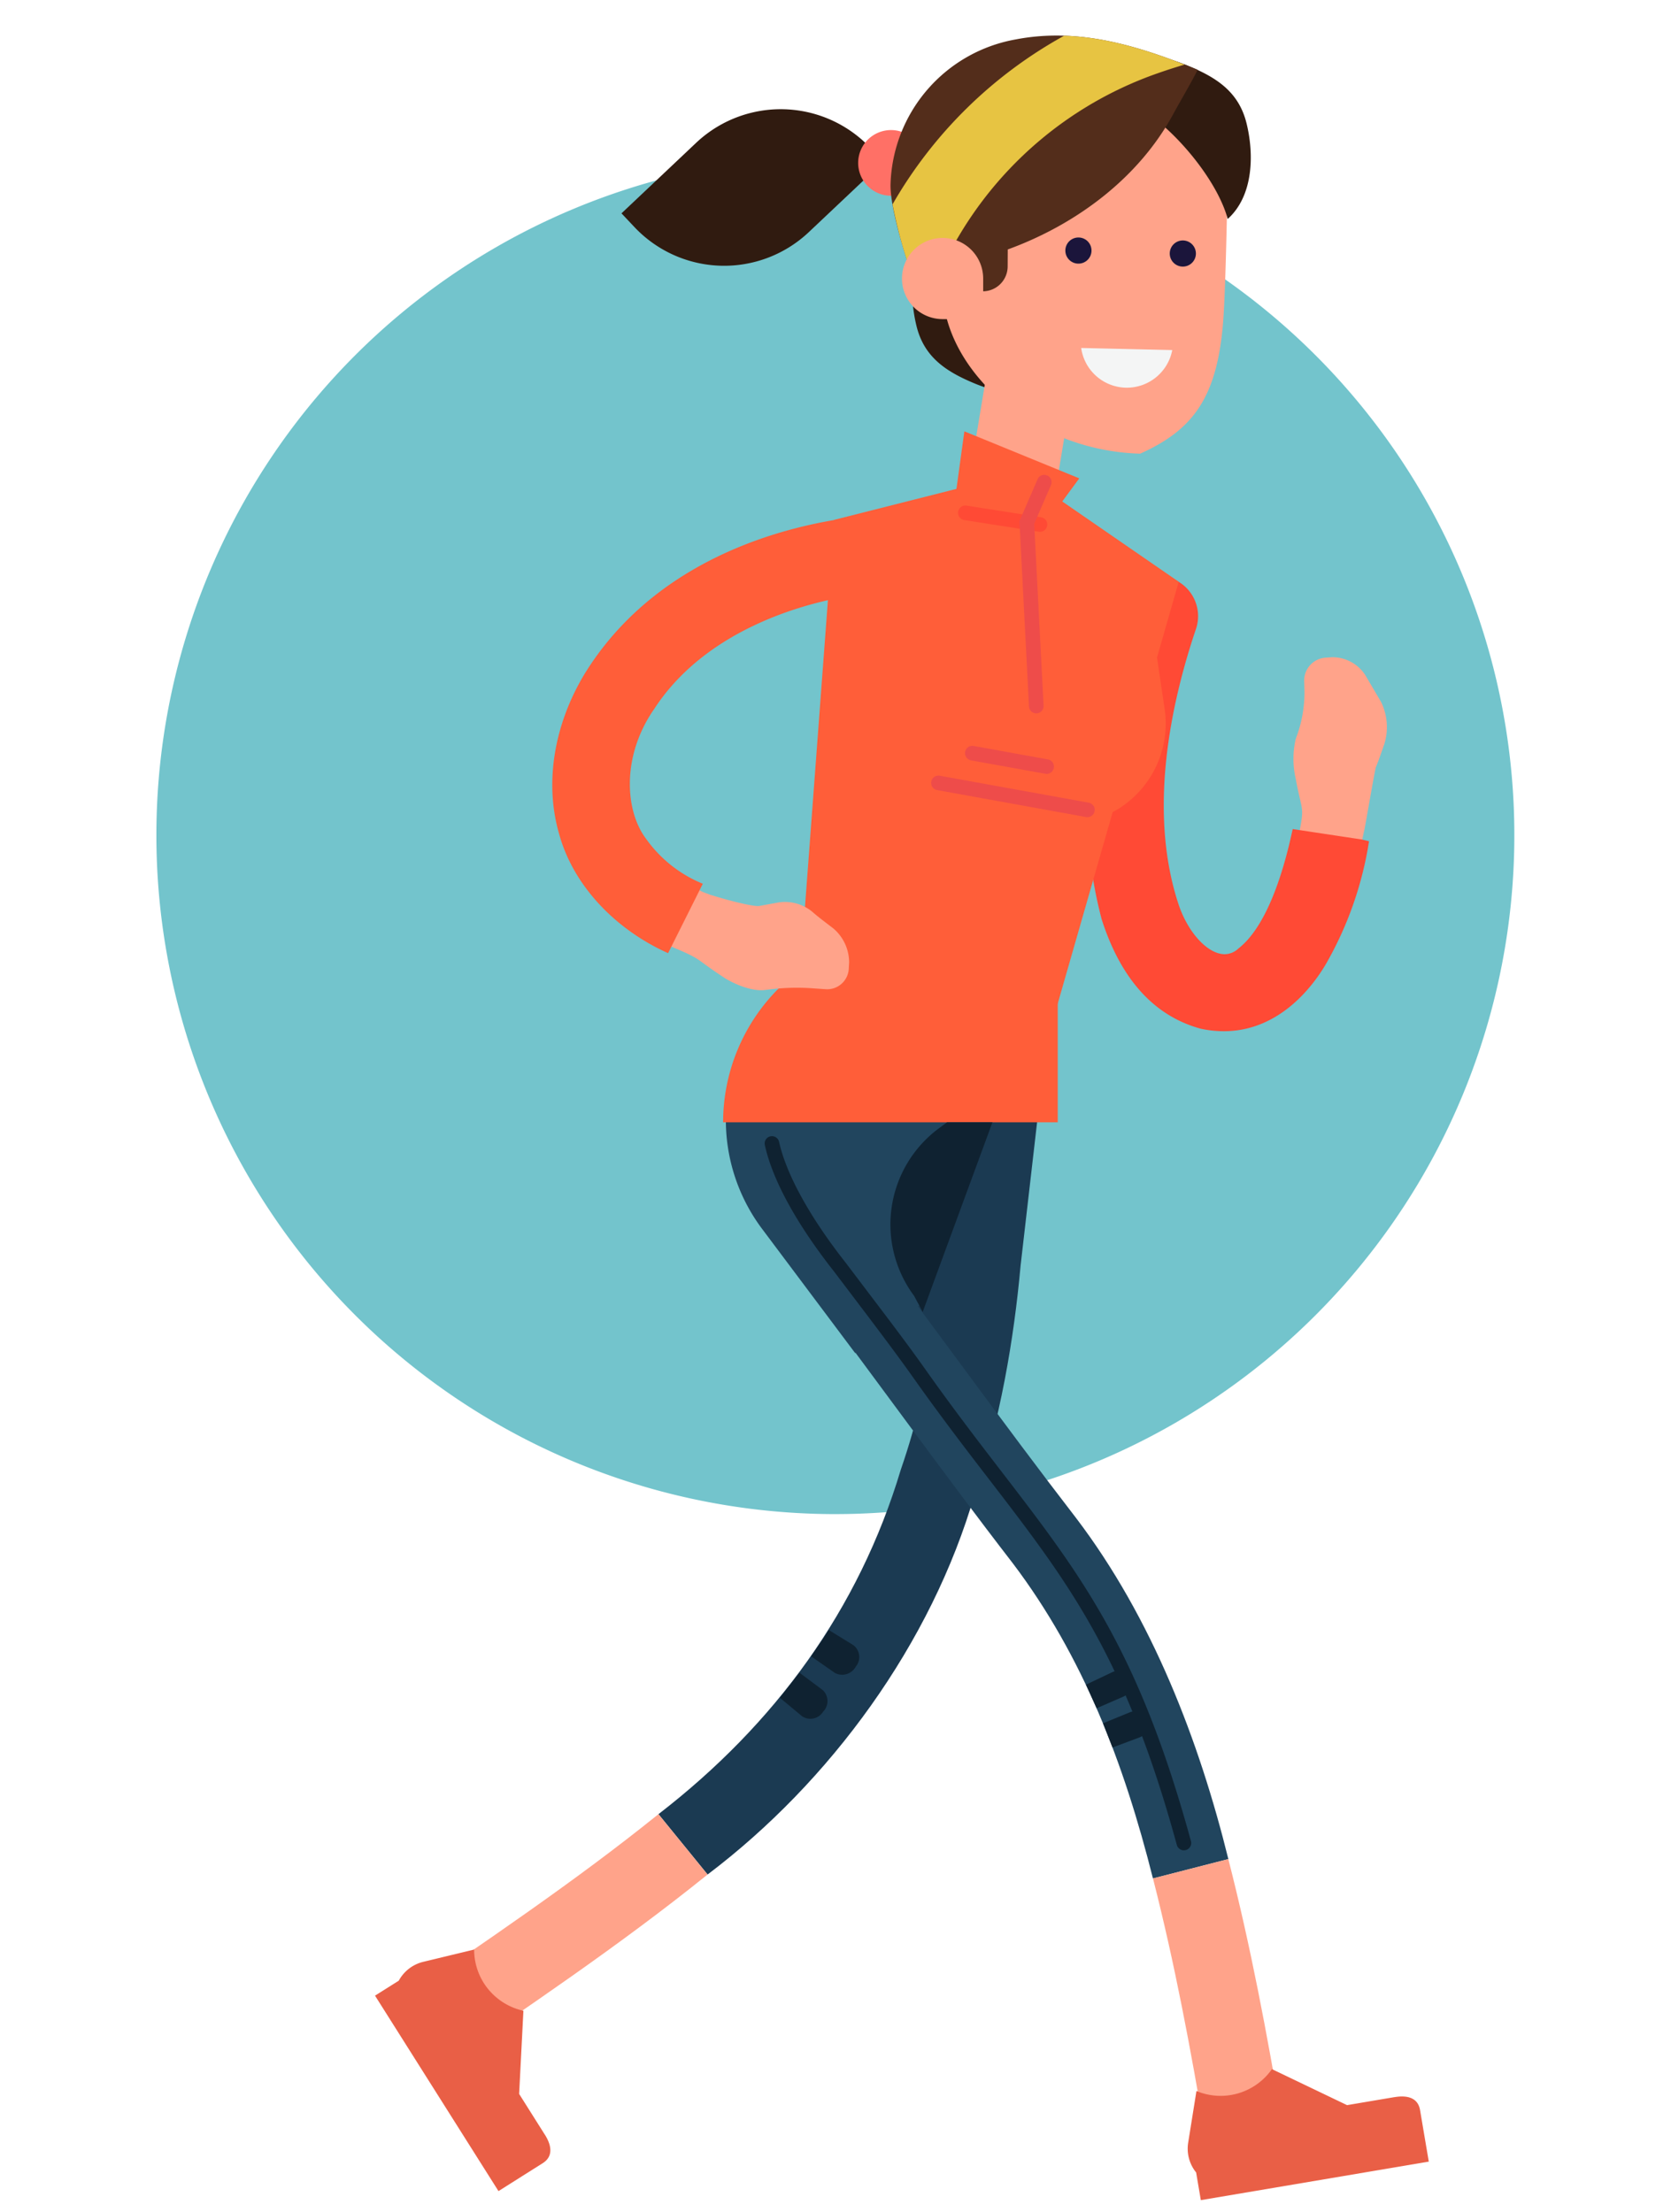 <svg xmlns="http://www.w3.org/2000/svg" xmlns:xlink="http://www.w3.org/1999/xlink" width="250" height="331" viewBox="0 0 250 331"><defs><style>.a{fill:none;}.b{fill:#73c4cc;}.c{fill:#1b3a52;}.d{fill:#0f2231;}.e{fill:#ffa38a;}.f{clip-path:url(#a);}.g{fill:#e95f46;}.h{fill:#21455e;}.i{fill:#ff4a35;}.j{fill:#301b10;}.k{fill:#ff7066;}.l{fill:#ff5e39;}.m{fill:#f4f5f5;}.n{fill:#1b153b;}.o{fill:#ee4c4a;}.p{fill:#532d1b;}.q{fill:#e7c442;}</style><clipPath id="a"><path class="a" d="M0,280.2H250v-331H0Z" transform="translate(0 50.797)"/></clipPath></defs><g transform="translate(0 50.797)"><g transform="translate(23.397 -27.396)"><path class="b" d="M86.013,171.984A101.583,101.583,0,1,0-15.591,70.4a101.6,101.6,0,0,0,101.6,101.586" transform="translate(15.591 31.181)"/><g transform="translate(75.111 131.207)"><path class="c" d="M49.128,1.125,37.56-.2C35.794,11.689,28.039,28.073,26.6,39.842c-.241,1.975,5.663,2.985,5.376,4.933-1.186,8.166-2.027,12.793-4.62,20.333C21.073,86.073,8.528,103.193-8.9,116.656l7.351,9.032c18.332-13.868,33.5-34.546,39.974-56.964,3.76-10.714,5.878-23.272,6.849-34.109Z" transform="translate(8.905 0.204)"/></g><g transform="translate(93.278 226.905)"><path class="d" d="M5.434,2.2,1.954-.4-.985,3.342,2.352,6.124a2.247,2.247,0,0,0,3.141-.7A2.263,2.263,0,0,0,5.434,2.2" transform="translate(0.985 0.399)"/></g><g transform="translate(97.958 220.5)"><path class="d" d="M0,3.349,3.565,5.832A2.314,2.314,0,0,0,6.68,4.88a2.231,2.231,0,0,0-.358-3.206L2.626-.607C1.831.768.867,2.026,0,3.349" transform="translate(0 0.607)"/></g><g transform="translate(35.338 248.07)"><path class="e" d="M39.892,7.646C26.715,18.275,12.939,27.464-.662,36.835l-6.569-9.619C6.337,17.884,20.036,8.709,32.541-1.386Z" transform="translate(7.231 1.386)"/></g></g><g class="f" transform="translate(0 -50.797)"><g transform="translate(56.11 291.725)"><path class="g" d="M21.5,23.444,17.66,17.357,18.3,4.912A9.406,9.406,0,0,1,12.368.754a9.381,9.381,0,0,1-1.44-5L3.3-2.406A5.679,5.679,0,0,0-.353.422V.416L-3.9,2.651,14.571,31.9l3.545-2.242,3.069-1.935c1.61-1.017,1.336-2.672.319-4.281" transform="translate(3.898 4.25)"/></g></g><g class="f" transform="translate(0 -50.797)"><g transform="translate(119.186 183.751)"><path class="h" d="M7.933,0-1.438,6.907c10.851,14.3,21.5,29.231,32.363,43.3,10.5,13.886,16.618,29.9,20.945,47.131l11.281-2.9C58.778,76.754,51.766,58.391,40.361,43.391,29.178,28.893,18.888,14.44,7.933,0" transform="translate(1.438)"/></g><g transform="translate(165.025 256.072)"><path class="d" d="M3.4.13-.617,1.778.8,5.4,4.87,3.876A2.012,2.012,0,1,0,3.4.13" transform="translate(0.617 0.023)"/></g><g transform="translate(162.475 250.028)"><path class="d" d="M1.352,4.731,5.34,3A2.015,2.015,0,0,0,6.376.313a2.015,2.015,0,0,0-2.7-.971L-.245,1.205Z" transform="translate(0.245 0.858)"/></g><g transform="translate(172.497 278.192)"><path class="e" d="M9.544,0c3.356,13.1,5.813,26.253,8.035,39.4L6.09,41.319C3.907,28.365,1.489,15.463-1.73,2.893Z" transform="translate(1.73)"/></g><g transform="translate(108.594 145.92)"><path class="h" d="M25.44,41.145,37.424,1.058,6.247-7.459A27.12,27.12,0,0,0,.806,30.5h0L14.732,49.088Z" transform="translate(4.611 7.459)"/></g></g><g class="f" transform="translate(0 -50.797)"><g transform="translate(177.693 309.619)"><path class="g" d="M26.193,3.547l-7.1,1.2L7.854-.643A9.373,9.373,0,0,1,1.735,3.228,9.363,9.363,0,0,1-3.44,2.635l-1.238,7.741a5.655,5.655,0,0,0,1.2,4.457h-.007l.7,4.131L31.321,13.2l-.7-4.125L30.018,5.5c-.313-1.883-1.942-2.268-3.825-1.948" transform="translate(4.748 0.643)"/></g></g><g class="f" transform="translate(0 -50.797)"><g transform="translate(163.687 87.364)"><path class="e" d="M25.546,24.725c.958,5.232,1.369,3.812.384,8.732-1.531,6.8-4.106,14.257-8.3,17.489-3.48,3.1-8.563-.8-10.668-7.155C2.737,30.987,4.991,15.544,9.54,2.036a4.9,4.9,0,0,0-2.711-6.2A4.792,4.792,0,0,0,.645-1.04c.6-.085-9.619,21.634-3.082,46.48,1.87,5.825,5.578,13.267,14.024,15.587,9.5,2.04,15.36-5.415,17.622-9.331,4.927-9.07,5.578-15.639,6.061-16.838,1.114-5.858.078-.007.013-.007.169-.007,1.936-10.778,2.248-11.9.482-1.16.854-2.32,1.271-3.486a8.569,8.569,0,0,0-.508-6.295L35.92,9.138A5.854,5.854,0,0,0,30.981,6.5l-1.049.072a3.43,3.43,0,0,0-3.128,3.5l.046,1.655a19.5,19.5,0,0,1-1.069,6.34l-.241.658a13.147,13.147,0,0,0,.007,6" transform="translate(4.63 4.482)"/></g><g transform="translate(162.596 86.27)"><path class="i" d="M4.12,4.953l-.156.02L4.6,3.259A6.15,6.15,0,0,1,10.2-.9a5.249,5.249,0,0,1,2.02.4,6,6,0,0,1,3.33,7.559C11.836,18.09,8.375,34.172,12.97,48.123c1.414,4.275,4.386,7.494,6.914,7.494a3.006,3.006,0,0,0,2.053-.854c3.252-2.515,5.982-8.347,7.9-16.87l.222-1L40.4,38.453l1.075.261L41.3,39.8A53.444,53.444,0,0,1,35.127,56.92C33.354,60,28.31,67.143,19.741,67.143a16.43,16.43,0,0,1-3.473-.384C9.327,64.85,4.354,59.37,1.48,50.4-2.2,36.4-1.315,21.113,4.12,4.953" transform="translate(0.747 0.898)"/></g><g transform="translate(136.484 34.473)"><path class="j" d="M14.337,14.171C9.059,11.213,2.457,3.38.854-2.569-3.011.9-3.108,7.127-1.955,11.78c1.167,4.711,4.523,6.848,8.856,8.627a26.331,26.331,0,0,0,7.468,1.825Z" transform="translate(2.599 2.569)"/></g><g transform="translate(92.98 16.343)"><path class="j" d="M9.445,4.266-1.712,14.809.243,16.881a18.45,18.45,0,0,0,26.074.736L37.474,7.075,35.512,5A18.436,18.436,0,0,0,9.445,4.266" transform="translate(1.712 0.773)"/></g><g transform="translate(128.389 19.465)"><path class="k" d="M4.277,0A4.915,4.915,0,1,0,9.054,5.058,4.915,4.915,0,0,0,4.277,0" transform="translate(0.775 0)"/></g><g transform="translate(119.362 70.729)"><path class="l" d="M46.458,29.931l-1.14-7.7L48.569,10.9,24.893-5.426-3.019,1.644l-5.4,72.218,37.009,6.7L38.683,45.374a15.035,15.035,0,0,0,7.775-15.443" transform="translate(8.421 5.426)"/></g><g transform="translate(144.66 46.242)"><path class="e" d="M9.437.075A6.516,6.516,0,0,0,1.943,5.431l-3.565,21.5a6.51,6.51,0,0,0,12.845,2.131l3.571-21.5A6.516,6.516,0,0,0,9.437.075" transform="translate(1.711 0.014)"/></g><g transform="translate(141.029 15.445)"><path class="e" d="M25.02,44.394C8.233,43.918-4.905,31.134-4.527,19.144l.534-16.929A21.537,21.537,0,0,1-1.041-8.048L36.105-6.862A23.573,23.573,0,0,1,38.093,3.551s-.241,15.991-.678,21.295c-.925,11.247-4.555,16.023-12.4,19.548" transform="translate(4.535 8.048)"/></g><g transform="translate(161.756 52.07)"><path class="m" d="M0,0A6.909,6.909,0,0,0,6.68,5.943,6.924,6.924,0,0,0,13.627.313Z"/></g><g transform="translate(170.163 7.968)"><path class="j" d="M.028,6.823c5.279,2.958,11.88,10.791,13.483,16.74,3.865-3.473,3.962-9.7,2.809-14.349C15.147,4.5,11.8,2.366,7.463.588A26.385,26.385,0,0,0-.005-1.237Z" transform="translate(0.005 1.237)"/></g><g transform="translate(159.389 35.539)"><path class="n" d="M3.311,1.71a1.956,1.956,0,1,1-1.9-2.02,1.955,1.955,0,0,1,1.9,2.02" transform="translate(0.6 0.31)"/></g><g transform="translate(175.008 35.982)"><path class="n" d="M3.311,1.71a1.956,1.956,0,1,1-1.9-2.02,1.959,1.959,0,0,1,1.9,2.02" transform="translate(0.6 0.31)"/></g><g transform="translate(120.888 145.197)"><path class="o" d="M29.088,6.951a1,1,0,0,1-.2-.02L-4.369.917A1.1,1.1,0,0,1-5.256-.354,1.093,1.093,0,0,1-3.985-1.24L29.284,4.781a1.094,1.094,0,0,1-.2,2.17" transform="translate(5.273 1.26)"/></g><g transform="translate(139.313 116.059)"><path class="o" d="M19.788,5.267a1,1,0,0,1-.2-.02L-2.689,1.214a1.09,1.09,0,0,1-.88-1.271A1.08,1.08,0,0,1-2.3-.936L19.984,3.1a1.094,1.094,0,0,1-.2,2.17" transform="translate(3.587 0.955)"/></g><g transform="translate(144.378 111.603)"><path class="o" d="M10.338,3.558a1,1,0,0,1-.2-.02L-.976,1.532A1.093,1.093,0,0,1-1.855.261,1.086,1.086,0,0,1-.585-.625L10.533,1.388a1.094,1.094,0,0,1-.2,2.17" transform="translate(1.874 0.645)"/></g><g transform="translate(108.186 139.626)"><path class="l" d="M23.965,0A28.259,28.259,0,0,1,45.719,10.2V28.313H-4.344v-.046A28.321,28.321,0,0,1,23.965,0" transform="translate(4.344)"/></g><g transform="translate(142.859 64.545)"><path class="l" d="M15.756,5.957l-3.487,4.737A7.591,7.591,0,1,1-2.8,8.831L-1.436-1.08Z" transform="translate(2.856 1.08)"/></g><g transform="translate(143.335 75.644)"><path class="i" d="M10.377,3.333a1.483,1.483,0,0,1-.169-.013L-.956,1.574A1.1,1.1,0,0,1-1.868.322,1.1,1.1,0,0,1-.617-.59L10.547,1.157a1.095,1.095,0,0,1-.169,2.176" transform="translate(1.881 0.604)"/></g><g transform="translate(152.521 71.058)"><path class="o" d="M2.13,30.214a1.089,1.089,0,0,1-1.088-1.036L-.386,1.445,2.325-4.817a1.08,1.08,0,0,1,1.434-.567A1.088,1.088,0,0,1,4.332-3.95L1.823,1.843l1.4,27.224a1.1,1.1,0,0,1-1.036,1.147H2.13" transform="translate(0.386 5.477)"/></g><g transform="translate(133.232 5.322)"><path class="p" d="M2.346,29.27C.821,24.6-.47,19.691-.424,16.994A22.7,22.7,0,0,1,18.247-4.718c9.567-1.864,18.527.99,27.286,4.529-1.18,2.313-2.5,4.5-3.741,6.777C36.742,15.86,27.553,22.9,17.113,26.7L17.1,29.231a3.732,3.732,0,0,1-3.747,3.734H7.129Z" transform="translate(0.425 5.306)"/></g><g transform="translate(133.532 5.344)"><path class="q" d="M21.742,0C27.933.2,33.9,2.046,39.761,4.32c-1.356.4-2.691.828-4,1.29A55.967,55.967,0,0,0,2.283,37.448l-3.754-2.893a71.016,71.016,0,0,1-2.47-9.318A66.8,66.8,0,0,1,21.742,0" transform="translate(3.941)"/></g><g transform="translate(134.946 35.605)"><path class="e" d="M5.142,0a6.075,6.075,0,0,1,6.074,6.073v6.073H5.142A6.073,6.073,0,1,1,5.142,0" transform="translate(0.932)"/></g><g transform="translate(114.404 170.009)"><path class="d" d="M53.094,90.471a1.1,1.1,0,0,1-1.056-.808c-7.7-28.169-16.181-39.214-27.931-54.5-3.434-4.464-7.325-9.52-11.5-15.424-2.444-3.46-5.526-7.526-8.5-11.455L.8,3.918C-4.86-3.27-8.458-9.838-9.6-15.07a1.09,1.09,0,0,1,.834-1.3,1.094,1.094,0,0,1,1.3.834C-6.4-10.7-2.866-4.267,2.517,2.569l3.33,4.4c2.991,3.942,6.087,8.015,8.55,11.507,4.151,5.871,7.859,10.693,11.444,15.359C37.741,49.316,46.343,60.5,54.15,89.09a1.093,1.093,0,0,1-.769,1.342,1.05,1.05,0,0,1-.287.039" transform="translate(9.624 16.401)"/></g><g transform="translate(133.215 167.938)"><path class="d" d="M4.09,24.023l-1.284-2.4A17.893,17.893,0,0,1,6.455-3.41l1.277-.945h6.791Z" transform="translate(0.741 4.355)"/></g><g transform="translate(83.714 78.806)"><path class="e" d="M20.912,57.173c-4.751-3.108-3.089-2.639-8.009-4.711-6.9-3.1-13.529-9.1-15.719-17.2-2.32-8-.261-16.4,3.662-22.943C9.006-1,23.578-8,37.784-10.321a4.5,4.5,0,0,1,5.161,4.066c.215,2.587-1.414,4.933-3.649,5.213.639.007-19.889,2.111-29.776,17.268C4.509,23.374,4.653,32.19,8.243,36.947a20.764,20.764,0,0,0,9.078,7.181c4.021,1.72.013-.02.007-.013-.169.274,7.807,2.574,8.837,2.268l2.92-.534a6.459,6.459,0,0,1,4.875,1.362c1.03.912,2.131,1.707,3.245,2.574a6.687,6.687,0,0,1,2.327,5.037l-.059,1.043a3.229,3.229,0,0,1-3.493,2.984l-1.649-.111a32.819,32.819,0,0,0-6.589.137l-.73.085c-1.857.28-4.49-.782-6.1-1.785" transform="translate(3.791 10.365)"/></g><g transform="translate(82.63 77.709)"><path class="l" d="M14.666,54.959C6.481,51.277.381,44.579-1.652,37.066c-2.17-7.507-.8-16.186,3.78-23.823C12.2-3.185,30.066-8.313,39.854-9.909a5.593,5.593,0,0,1,6.4,5.057c.267,3.167-1.8,6.034-4.6,6.392a1.648,1.648,0,0,1-.222.046c-4.679.756-20.6,4.2-28.8,16.766-4.992,7.122-4.4,15.332-1.277,19.47A19.372,19.372,0,0,0,19.8,44.546l.059.026Z" transform="translate(2.658 9.963)"/></g></g></g></svg>